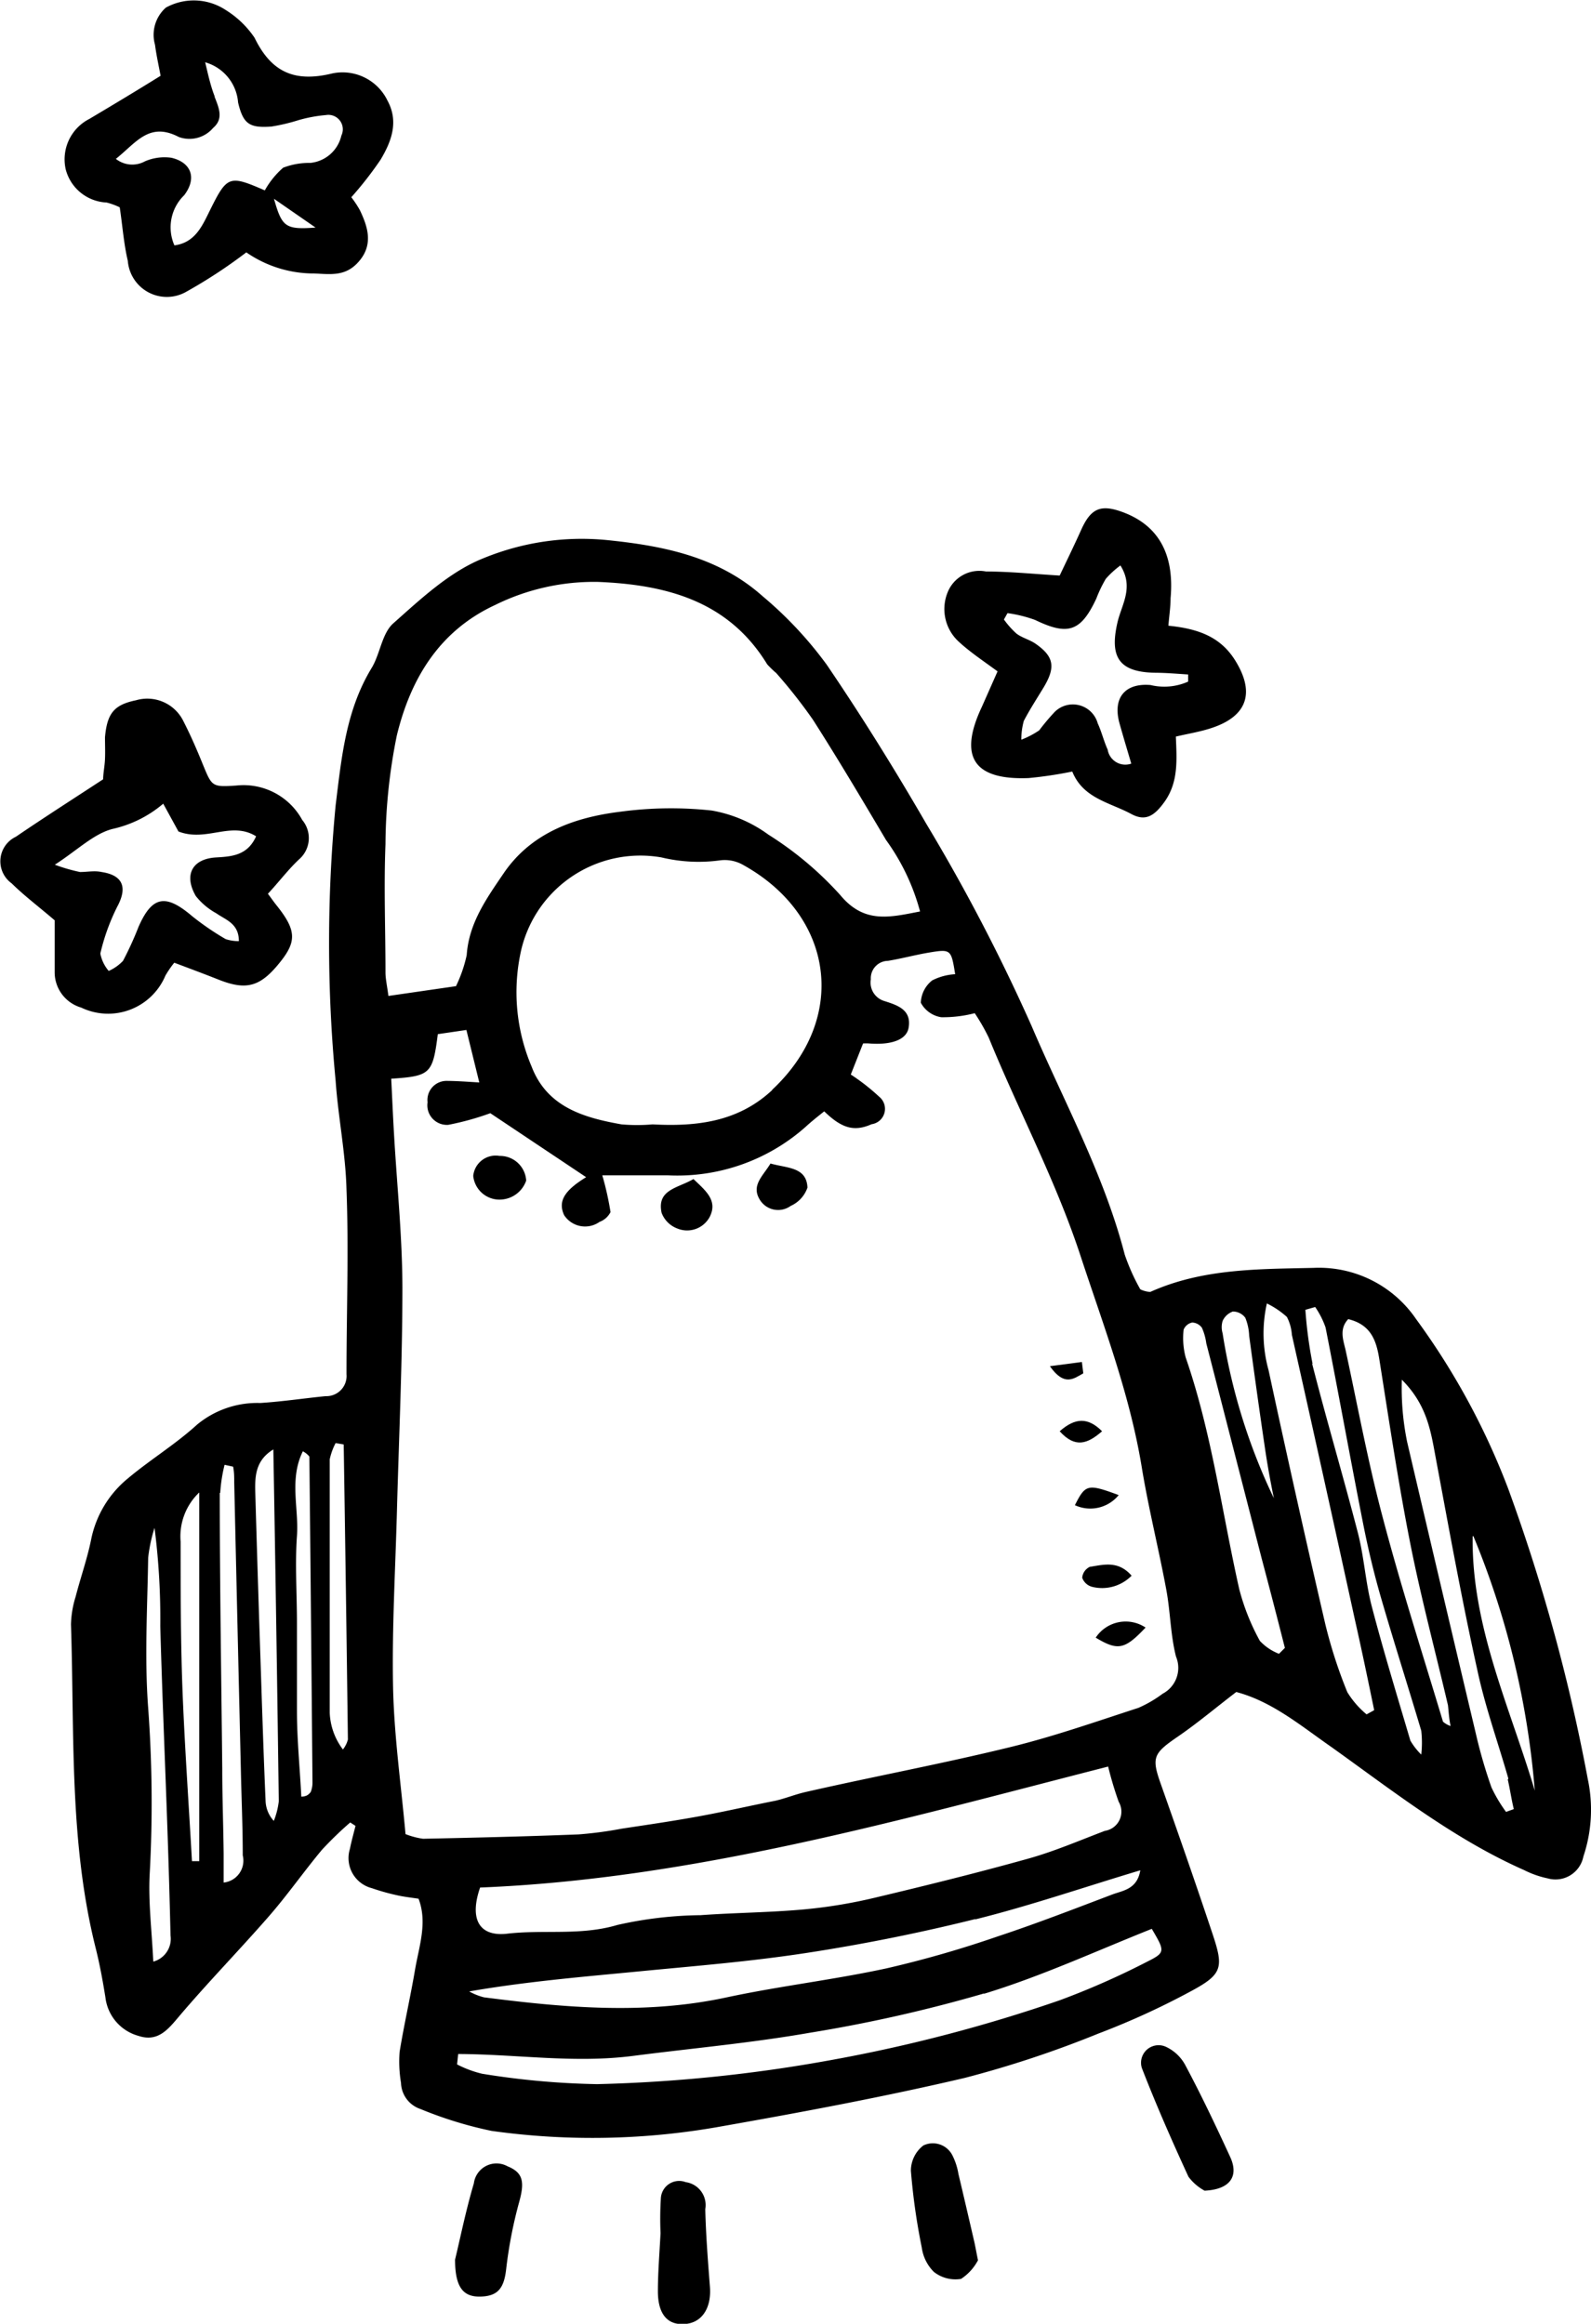 <svg id="Layer_1" data-name="Layer 1" xmlns="http://www.w3.org/2000/svg" viewBox="0 0 102.44 149.63">
  <title>rocket</title>
  <g>
    <path d="M76.3,290c-0.07,1.34-.17,2.54-0.17,3.74,0,1.42.58,2.13,1.59,2.11,1.21,0,1.87-1,1.76-2.4-0.13-1.67-.26-3.34-0.3-5a1.49,1.49,0,0,0-1.26-1.74,1.18,1.18,0,0,0-1.6,1.05A21.65,21.65,0,0,0,76.3,290Z" transform="translate(-33.77 -146.2)"/>
    <path d="M63.07,291.7c0,1.8.54,2.41,1.64,2.38s1.51-.52,1.65-1.76a28.66,28.66,0,0,1,.83-4.3c0.37-1.32.27-1.92-.74-2.33a1.47,1.47,0,0,0-2.17,1.1C63.75,288.58,63.38,290.43,63.07,291.7Z" transform="translate(-33.77 -146.2)"/>
    <path d="M96.74,291.74c-0.13-.63-0.19-1-0.26-1.28-0.33-1.43-.66-2.85-1-4.28A4.12,4.12,0,0,0,95.1,285a1.41,1.41,0,0,0-1.88-.65,2.06,2.06,0,0,0-.8,1.63,41.34,41.34,0,0,0,.7,4.94,2.73,2.73,0,0,0,.78,1.57,2.24,2.24,0,0,0,1.75.45A3.24,3.24,0,0,0,96.74,291.74Z" transform="translate(-33.77 -146.2)"/>
    <g>
      <path d="M107.83,229.39c3.36-1.51,6.94-1.47,10.51-1.55a7.57,7.57,0,0,1,6.61,3.3,46.19,46.19,0,0,1,5.94,10.95A117.27,117.27,0,0,1,136,260.74a9.48,9.48,0,0,1-.28,5,1.83,1.83,0,0,1-2.3,1.41,6.13,6.13,0,0,1-1.51-.53c-4.52-2-8.39-5.05-12.39-7.91-2-1.39-3.84-2.95-6.15-3.56-1.31,1-2.49,2-3.76,2.87-1.59,1.09-1.71,1.34-1.09,3.08,1.14,3.23,2.27,6.46,3.35,9.71,0.69,2.08.59,2.52-1.37,3.58a49.35,49.35,0,0,1-6,2.75A68.55,68.55,0,0,1,95.88,280c-5.16,1.21-10.39,2.19-15.61,3.11a46.81,46.81,0,0,1-14.85.3A25.63,25.63,0,0,1,60.84,282a1.83,1.83,0,0,1-1.25-1.68,8.24,8.24,0,0,1-.09-2c0.29-1.78.7-3.55,1-5.33,0.26-1.49.8-3,.22-4.53-0.54-.08-1-0.13-1.46-0.24a14,14,0,0,1-1.55-.44,2,2,0,0,1-1.41-2.53c0.1-.5.24-1,0.36-1.48l-0.34-.22a22.9,22.9,0,0,0-1.82,1.76c-1.16,1.39-2.2,2.88-3.38,4.24-1.9,2.18-3.92,4.25-5.79,6.45-0.74.88-1.39,1.71-2.65,1.29a2.92,2.92,0,0,1-2.12-2.46c-0.17-1.06-.36-2.11-0.62-3.15-1.73-6.87-1.37-13.89-1.6-20.88a6.49,6.49,0,0,1,.3-1.79c0.32-1.24.75-2.45,1-3.69A6.81,6.81,0,0,1,42,241.4c1.44-1.21,3.07-2.2,4.45-3.46a6.08,6.08,0,0,1,4.08-1.4c1.41-.09,2.8-0.3,4.2-0.44a1.3,1.3,0,0,0,1.35-1.42c0-4,.15-7.93,0-11.89-0.06-2.35-.54-4.68-0.7-7a93.25,93.25,0,0,1,0-17.73c0.38-3.08.66-6.12,2.32-8.85,0.55-.91.66-2.22,1.39-2.87,1.79-1.59,3.65-3.34,5.82-4.2a16.65,16.65,0,0,1,7.88-1.17c3.7,0.37,7.23,1.08,10.07,3.61A24.88,24.88,0,0,1,87,189c2.27,3.34,4.4,6.77,6.42,10.26a120.18,120.18,0,0,1,6.77,13c2.08,4.88,4.66,9.55,6,14.73a13.15,13.15,0,0,0,1,2.23A1.72,1.72,0,0,0,107.83,229.39ZM94.37,211.7a1.81,1.81,0,0,1-1.31-.93,1.91,1.91,0,0,1,.73-1.44,3.71,3.71,0,0,1,1.48-.4c-0.26-1.62-.27-1.63-1.76-1.38-0.86.15-1.71,0.38-2.57,0.52a1.12,1.12,0,0,0-1.1,1.19,1.24,1.24,0,0,0,.88,1.4c0.84,0.27,1.76.56,1.55,1.73-0.14.78-1.15,1.11-2.54,1a2.84,2.84,0,0,0-.39,0l-0.79,2a13.43,13.43,0,0,1,1.84,1.44,1,1,0,0,1-.5,1.76c-1.11.49-1.91,0.28-3.05-.83-0.4.32-.81,0.64-1.2,1a12.44,12.44,0,0,1-8.88,3.12c-1.39,0-2.78,0-4.21,0a19.35,19.35,0,0,1,.53,2.37,1.31,1.31,0,0,1-.71.63,1.61,1.61,0,0,1-2.28-.44c-0.4-.88,0-1.57,1.42-2.44l-6.17-4.12a17.75,17.75,0,0,1-2.71.75,1.26,1.26,0,0,1-1.33-1.45,1.23,1.23,0,0,1,1.18-1.38c0.65,0,1.3.05,2.15,0.1l-0.83-3.38-1.84.27c-0.33,2.56-.47,2.7-3,2.87,0.06,1.19.11,2.38,0.18,3.57,0.19,3.29.53,6.57,0.54,9.86,0,4.77-.22,9.55-0.35,14.32-0.1,3.83-.33,7.66-0.25,11.49,0.07,3.13.52,6.26,0.8,9.4a4.94,4.94,0,0,0,1.13.3c3.35-.07,6.69-0.15,10-0.28a24.84,24.84,0,0,0,2.79-.37c1.65-.25,3.31-0.49,5-0.8s3.27-.68,4.9-1c0.65-.15,1.28-0.41,1.94-0.56,4.39-1,8.8-1.82,13.17-2.89,2.79-.68,5.52-1.64,8.26-2.53a7.82,7.82,0,0,0,1.56-.91,1.88,1.88,0,0,0,.86-2.39c-0.36-1.41-.36-2.9-0.63-4.33-0.49-2.64-1.15-5.25-1.58-7.89-0.77-4.68-2.45-9.06-3.92-13.53-1.6-4.89-4-9.38-5.93-14.11a13,13,0,0,0-.9-1.57A8.07,8.07,0,0,1,94.37,211.7Zm-31.24-2a8.92,8.92,0,0,0,.69-2c0.14-2.06,1.28-3.65,2.36-5.24,1.79-2.65,4.6-3.64,7.59-4a24.34,24.34,0,0,1,5.82-.07,8.68,8.68,0,0,1,3.65,1.55,21.91,21.91,0,0,1,4.62,3.88c1.55,1.88,3.19,1.45,5.15,1.07a14,14,0,0,0-2.19-4.6c-1.54-2.6-3.08-5.2-4.71-7.75a33.27,33.27,0,0,0-2.36-3,6.41,6.41,0,0,1-.58-0.56c-2.5-4.1-6.52-5.13-10.89-5.31a14.37,14.37,0,0,0-6.64,1.49c-3.6,1.67-5.44,4.77-6.32,8.4a35.93,35.93,0,0,0-.73,7c-0.11,2.75,0,5.5,0,8.26,0,0.39.09,0.77,0.19,1.51Zm20.36,6.67c4.91-4.59,4-11.21-1.86-14.47a2.39,2.39,0,0,0-1.51-.3,10.22,10.22,0,0,1-3.76-.19,7.88,7.88,0,0,0-9.11,6.34,12.25,12.25,0,0,0,.75,7.13c1,2.61,3.36,3.29,5.79,3.72a11.63,11.63,0,0,0,2,0C78.6,218.75,81.29,218.45,83.49,216.39Zm-18.8,51.35c-0.7,2-.11,3.17,1.67,3,2.38-.29,4.78.14,7.16-0.57a25.47,25.47,0,0,1,5.36-.63c2.21-.16,4.43-0.17,6.64-0.37a32.45,32.45,0,0,0,4.56-.75c3.32-.79,6.64-1.61,9.93-2.53,1.67-.47,3.27-1.16,4.9-1.78a1.25,1.25,0,0,0,.89-1.87,22.75,22.75,0,0,1-.68-2.27C91.61,263.41,78.38,267.19,64.69,267.74Zm32.44,6.84a93.91,93.91,0,0,1-11.21,2.53c-3.77.66-7.59,1-11.38,1.49s-7.51-.11-11.27-0.12l-0.07.67a7.11,7.11,0,0,0,1.61.6,51.32,51.32,0,0,0,7.41.67,96.61,96.61,0,0,0,15-1.54A99,99,0,0,0,102,275a50.57,50.57,0,0,0,5.7-2.52c1.12-.56,1.06-0.67.23-2.08C104.27,271.86,100.78,273.47,97.13,274.58Zm-0.56-4.79c-3.58.89-7.21,1.62-10.86,2.18s-7.19.84-10.8,1.19-7.25.65-10.93,1.29a4,4,0,0,0,.95.38c5.21,0.67,10.41,1.13,15.64,0,3.41-.73,6.89-1.13,10.3-1.87A69.52,69.52,0,0,0,98,270.89c2.48-.82,4.93-1.77,7.38-2.7,0.69-.26,1.61-0.33,1.81-1.56C103.56,267.72,100.1,268.91,96.57,269.79ZM121,250.46q-2-9.16-4.05-18.31a2.92,2.92,0,0,0-.32-1.15,5.55,5.55,0,0,0-1.29-.87,8.83,8.83,0,0,0,.11,4.3q1.76,8.19,3.65,16.34a30.91,30.91,0,0,0,1.42,4.39,5.81,5.81,0,0,0,1.24,1.43l0.49-.27C121.85,254.37,121.44,252.41,121,250.46ZM127,256c-0.81-3.46-1.73-6.9-2.42-10.38-0.78-3.94-1.37-7.93-2-11.9-0.19-1.19-.53-2.22-2-2.58-0.6.63-.32,1.35-0.17,2,0.78,3.61,1.45,7.25,2.4,10.81,1.16,4.4,2.56,8.75,3.87,13.11a1.45,1.45,0,0,0,.49.28C127.07,256.88,127.05,256.45,127,256Zm3.89,4.73c-0.66-2.32-1.49-4.6-2-7-1-4.52-1.82-9.07-2.67-13.62-0.32-1.7-.54-3.42-2.19-5.07a17.24,17.24,0,0,0,.34,4q2.2,9.41,4.43,18.81a31.71,31.71,0,0,0,1,3.44,9.37,9.37,0,0,0,.94,1.58l0.5-.18C131.1,262.13,131,261.44,130.85,260.78ZM115,246.53l-3.56-13.83a3.63,3.63,0,0,0-.28-1,0.8,0.8,0,0,0-.63-0.34,0.75,0.75,0,0,0-.55.46,4.86,4.86,0,0,0,.13,1.78c1.68,4.85,2.33,9.94,3.45,14.92a14.39,14.39,0,0,0,1.33,3.34,3.34,3.34,0,0,0,1.23.83l0.38-.38Q115.77,249.43,115,246.53Zm-67.08-4.2c0,5.92.1,11.84,0.16,17.77,0,1.82.07,3.63,0.09,5.45,0,0.57,0,1.15,0,1.87a1.42,1.42,0,0,0,1.23-1.75c0-1.82-.08-3.63-0.12-5.45q-0.22-9.29-.43-18.58c0-.33,0-0.66-0.07-1l-0.55-.12A9.93,9.93,0,0,0,47.95,242.33Zm70.34-8.3c0.93,3.64,2,7.24,2.94,10.87,0.4,1.55.49,3.17,0.89,4.72,0.76,2.91,1.64,5.78,2.49,8.66a4.36,4.36,0,0,0,.7.9,6.82,6.82,0,0,0,0-1.54c-0.86-2.89-1.78-5.76-2.62-8.66-0.44-1.53-.81-3.09-1.12-4.66-0.83-4.21-1.59-8.43-2.42-12.64a5.44,5.44,0,0,0-.67-1.32l-0.63.18A27.64,27.64,0,0,0,118.28,234ZM44.75,270.83q-0.08-3.42-.2-6.84c-0.15-4.36-.34-8.72-0.46-13.09a45.92,45.92,0,0,0-.37-6.32,10,10,0,0,0-.41,1.93c-0.05,3.22-.24,6.45,0,9.66a83.55,83.55,0,0,1,.1,10.67c-0.1,1.79.13,3.6,0.23,5.67A1.52,1.52,0,0,0,44.75,270.83Zm5.46-28.43c0.11,3.83.23,7.67,0.36,11.5,0.09,2.76.18,5.51,0.3,8.27a2,2,0,0,0,.53,1.28,5,5,0,0,0,.32-1.26q-0.15-11.33-.35-22.66C50.17,240.26,50.18,241.34,50.21,242.4Zm-3.62-.09a3.9,3.9,0,0,0-1.19,3.16c0,3.1,0,6.19.11,9.29,0.14,3.76.41,7.52,0.62,11.28l0.47,0V242.31ZM55,240.17C55,245.61,55,251,55,256.48a4.18,4.18,0,0,0,.85,2.37,1.72,1.72,0,0,0,.32-0.64q-0.12-9.5-.27-19l-0.52-.09A4.06,4.06,0,0,0,55,240.17Zm73.59,4.95c-0.08,5.81,2.4,11,4,16.38A54.17,54.17,0,0,0,128.64,245.12ZM53.49,261.83a0.7,0.7,0,0,0,.29-0.25,1.62,1.62,0,0,0,.11-0.59q-0.09-10.51-.2-21a1.36,1.36,0,0,0-.42-0.34c-0.89,1.8-.25,3.67-0.38,5.45s0,3.75,0,5.63,0,3.76,0,5.63,0.19,3.69.28,5.53A1.07,1.07,0,0,0,53.49,261.83Zm61.71-22.5c-0.35-2.37-.68-4.75-1-7.12a3.39,3.39,0,0,0-.25-1.16,1,1,0,0,0-.8-0.4,1.14,1.14,0,0,0-.66.61,1.38,1.38,0,0,0,0,.79,38.1,38.1,0,0,0,3.3,10.62C115.56,241.55,115.36,240.44,115.2,239.33Z" transform="translate(-33.77 -146.2)"/>
      <path d="M45.74,165A2.52,2.52,0,0,1,42,163c-0.26-1.1-.34-2.24-0.52-3.45a4.36,4.36,0,0,0-.85-0.31A2.85,2.85,0,0,1,38,157.1a2.92,2.92,0,0,1,1.52-3.24c1.48-.88,3-1.79,4.59-2.78-0.11-.6-0.27-1.31-0.36-2a2.34,2.34,0,0,1,.7-2.39,3.73,3.73,0,0,1,3.83.14,6.17,6.17,0,0,1,1.88,1.8c1.08,2.22,2.57,2.89,5,2.3a3.21,3.21,0,0,1,3.56,1.75c0.74,1.36.25,2.64-.45,3.81a23.28,23.28,0,0,1-1.88,2.41,6.73,6.73,0,0,1,.55.83c0.51,1.07.86,2.17,0,3.23s-1.82.9-2.93,0.85a7.64,7.64,0,0,1-4.38-1.36A32.54,32.54,0,0,1,45.74,165Zm1.85-12.56c0.28,0.72.59,1.41-.1,2a2,2,0,0,1-2.21.58c-1.91-1-2.75.38-4.05,1.41a1.7,1.7,0,0,0,1.87.16,3.17,3.17,0,0,1,1.71-.23c1.3,0.31,1.64,1.33.82,2.41A2.88,2.88,0,0,0,45,162c1.3-.17,1.77-1.21,2.22-2.12,1.17-2.37,1.26-2.44,3.6-1.42A5.48,5.48,0,0,1,52,157a4.67,4.67,0,0,1,1.75-.31,2.28,2.28,0,0,0,2-1.76,0.93,0.93,0,0,0-1-1.32,9.13,9.13,0,0,0-1.77.33,12.24,12.24,0,0,1-1.74.41c-1.41.1-1.81-.16-2.14-1.55a2.93,2.93,0,0,0-2.12-2.59C47.15,150.91,47.31,151.68,47.59,152.4Zm6.55,8.45L51.41,159C51.93,160.83,52.14,161,54.14,160.85Z" transform="translate(-33.77 -146.2)"/>
      <path d="M34.52,203.08a1.75,1.75,0,0,1,.27-3c1.82-1.24,3.68-2.43,5.62-3.7,0-.37.1-0.83,0.12-1.3s0-.94,0-1.41c0.14-1.56.6-2.09,2-2.38a2.59,2.59,0,0,1,3.06,1.37c0.46,0.9.86,1.82,1.24,2.76,0.59,1.43.58,1.47,2.18,1.36A4.3,4.3,0,0,1,53.23,199a1.81,1.81,0,0,1-.21,2.54c-0.71.67-1.3,1.46-2,2.21,0.24,0.32.39,0.54,0.56,0.75,1.24,1.55,1.3,2.28.29,3.57-1.3,1.66-2.19,1.93-4,1.22-0.93-.37-1.87-0.72-2.88-1.1a6.66,6.66,0,0,0-.57.83A4,4,0,0,1,39,211.08a2.37,2.37,0,0,1-1.71-2.26c0-1.14,0-2.28,0-3.36C36.24,204.56,35.32,203.87,34.52,203.08Zm9.76-5.13A7.56,7.56,0,0,1,41,199.58c-1.21.32-2.23,1.35-3.7,2.3a11.4,11.4,0,0,0,1.62.47c0.46,0,.94-0.1,1.39,0,1.39,0.21,1.68,1,1,2.25a13.52,13.52,0,0,0-1.08,3,2.42,2.42,0,0,0,.54,1.12,2.85,2.85,0,0,0,.92-0.65,21.17,21.17,0,0,0,1-2.19c0.88-2,1.75-2.14,3.46-.68a17.55,17.55,0,0,0,2.15,1.47,2.6,2.6,0,0,0,.85.13c0-1.14-.84-1.36-1.45-1.79a4.36,4.36,0,0,1-1.32-1.11c-0.79-1.36-.24-2.41,1.33-2.49,1-.06,2-0.13,2.55-1.36-1.61-1-3.19.39-5-.31Z" transform="translate(-33.77 -146.2)"/>
      <path d="M100,196.3c-3.56.14-4.53-1.38-3-4.61L98,189.43c-1-.73-1.81-1.27-2.53-1.94a2.85,2.85,0,0,1-.68-3.16A2.2,2.2,0,0,1,97.26,183c1.53,0,3.06.16,4.74,0.26,0.44-.93.94-1.95,1.41-3,0.6-1.3,1.21-1.58,2.52-1.13,2.39,0.83,3.47,2.7,3.21,5.59,0,0.56-.09,1.13-0.14,1.77,1.88,0.19,3.33.69,4.29,2.22,1.29,2.06.82,3.59-1.49,4.36-0.74.25-1.52,0.37-2.32,0.56,0.06,1.51.17,2.91-.71,4.17-0.66.93-1.23,1.31-2.15,0.82-1.38-.75-3.11-1-3.81-2.74A26.07,26.07,0,0,1,100,196.3Zm8.3-6.78c-2.42,0-3.13-.92-2.57-3.28,0.27-1.13,1.06-2.23.18-3.63a5.9,5.9,0,0,0-.94.86,8.37,8.37,0,0,0-.61,1.27c-1,2.14-1.83,2.4-3.94,1.38a8.58,8.58,0,0,0-1.78-.44l-0.23.41a5.63,5.63,0,0,0,.81.91c0.37,0.28.86,0.39,1.24,0.66,1.2,0.84,1.29,1.53.46,2.88-0.42.69-.86,1.37-1.23,2.08a4.52,4.52,0,0,0-.16,1.21,5.75,5.75,0,0,0,1.15-.6,14.35,14.35,0,0,1,1-1.19,1.66,1.66,0,0,1,2.77.74c0.25,0.54.39,1.14,0.64,1.69a1.15,1.15,0,0,0,1.52.9c-0.26-.88-0.52-1.74-0.76-2.6-0.45-1.64.36-2.6,2-2.46a3.78,3.78,0,0,0,2.42-.22l0-.46C109.64,189.59,108.95,189.53,108.26,189.52Z" transform="translate(-33.77 -146.2)"/>
      <path d="M111.33,287.26c1.67-.08,2.22-0.95,1.64-2.19-0.92-2-1.87-4-2.88-5.89a2.72,2.72,0,0,0-1.24-1.18,1.13,1.13,0,0,0-1.56,1.36c0.91,2.35,1.93,4.67,3,7A3.2,3.2,0,0,0,111.33,287.26Z" transform="translate(-33.77 -146.2)"/>
      <path d="M78.42,222.12c-1,.59-2.38.67-2.05,2.18a1.73,1.73,0,0,0,1,1,1.65,1.65,0,0,0,2.1-.75C80,223.49,79.19,222.86,78.42,222.12Z" transform="translate(-33.77 -146.2)"/>
      <path d="M83.38,221.12c-0.5.83-1.29,1.43-.65,2.39a1.38,1.38,0,0,0,1.95.34,2,2,0,0,0,1.08-1.18C85.7,221.34,84.48,221.43,83.38,221.12Z" transform="translate(-33.77 -146.2)"/>
      <path d="M65.93,220.63a1.45,1.45,0,0,0-1.69,1.29,1.7,1.7,0,0,0,1.56,1.52,1.82,1.82,0,0,0,1.85-1.22A1.69,1.69,0,0,0,65.93,220.63Z" transform="translate(-33.77 -146.2)"/>
      <path d="M106.63,247.66c-0.87-1-1.82-.7-2.69-0.57a0.86,0.86,0,0,0-.49.7,0.92,0.92,0,0,0,.65.59A2.66,2.66,0,0,0,106.63,247.66Z" transform="translate(-33.77 -146.2)"/>
      <path d="M107.53,251a2.31,2.31,0,0,0-3.21.65C105.75,252.51,106.19,252.42,107.53,251Z" transform="translate(-33.77 -146.2)"/>
      <path d="M105.8,242.47c-2-.74-2.14-0.7-2.82.65A2.36,2.36,0,0,0,105.8,242.47Z" transform="translate(-33.77 -146.2)"/>
      <path d="M102,238.36c1,1.11,1.8.81,2.73,0C103.82,237.45,103,237.48,102,238.36Z" transform="translate(-33.77 -146.2)"/>
      <path d="M103.43,233.9l-2.06.27c0.93,1.33,1.54.8,2.15,0.46Z" transform="translate(-33.77 -146.2)"/>
    </g>
  </g>
</svg>
